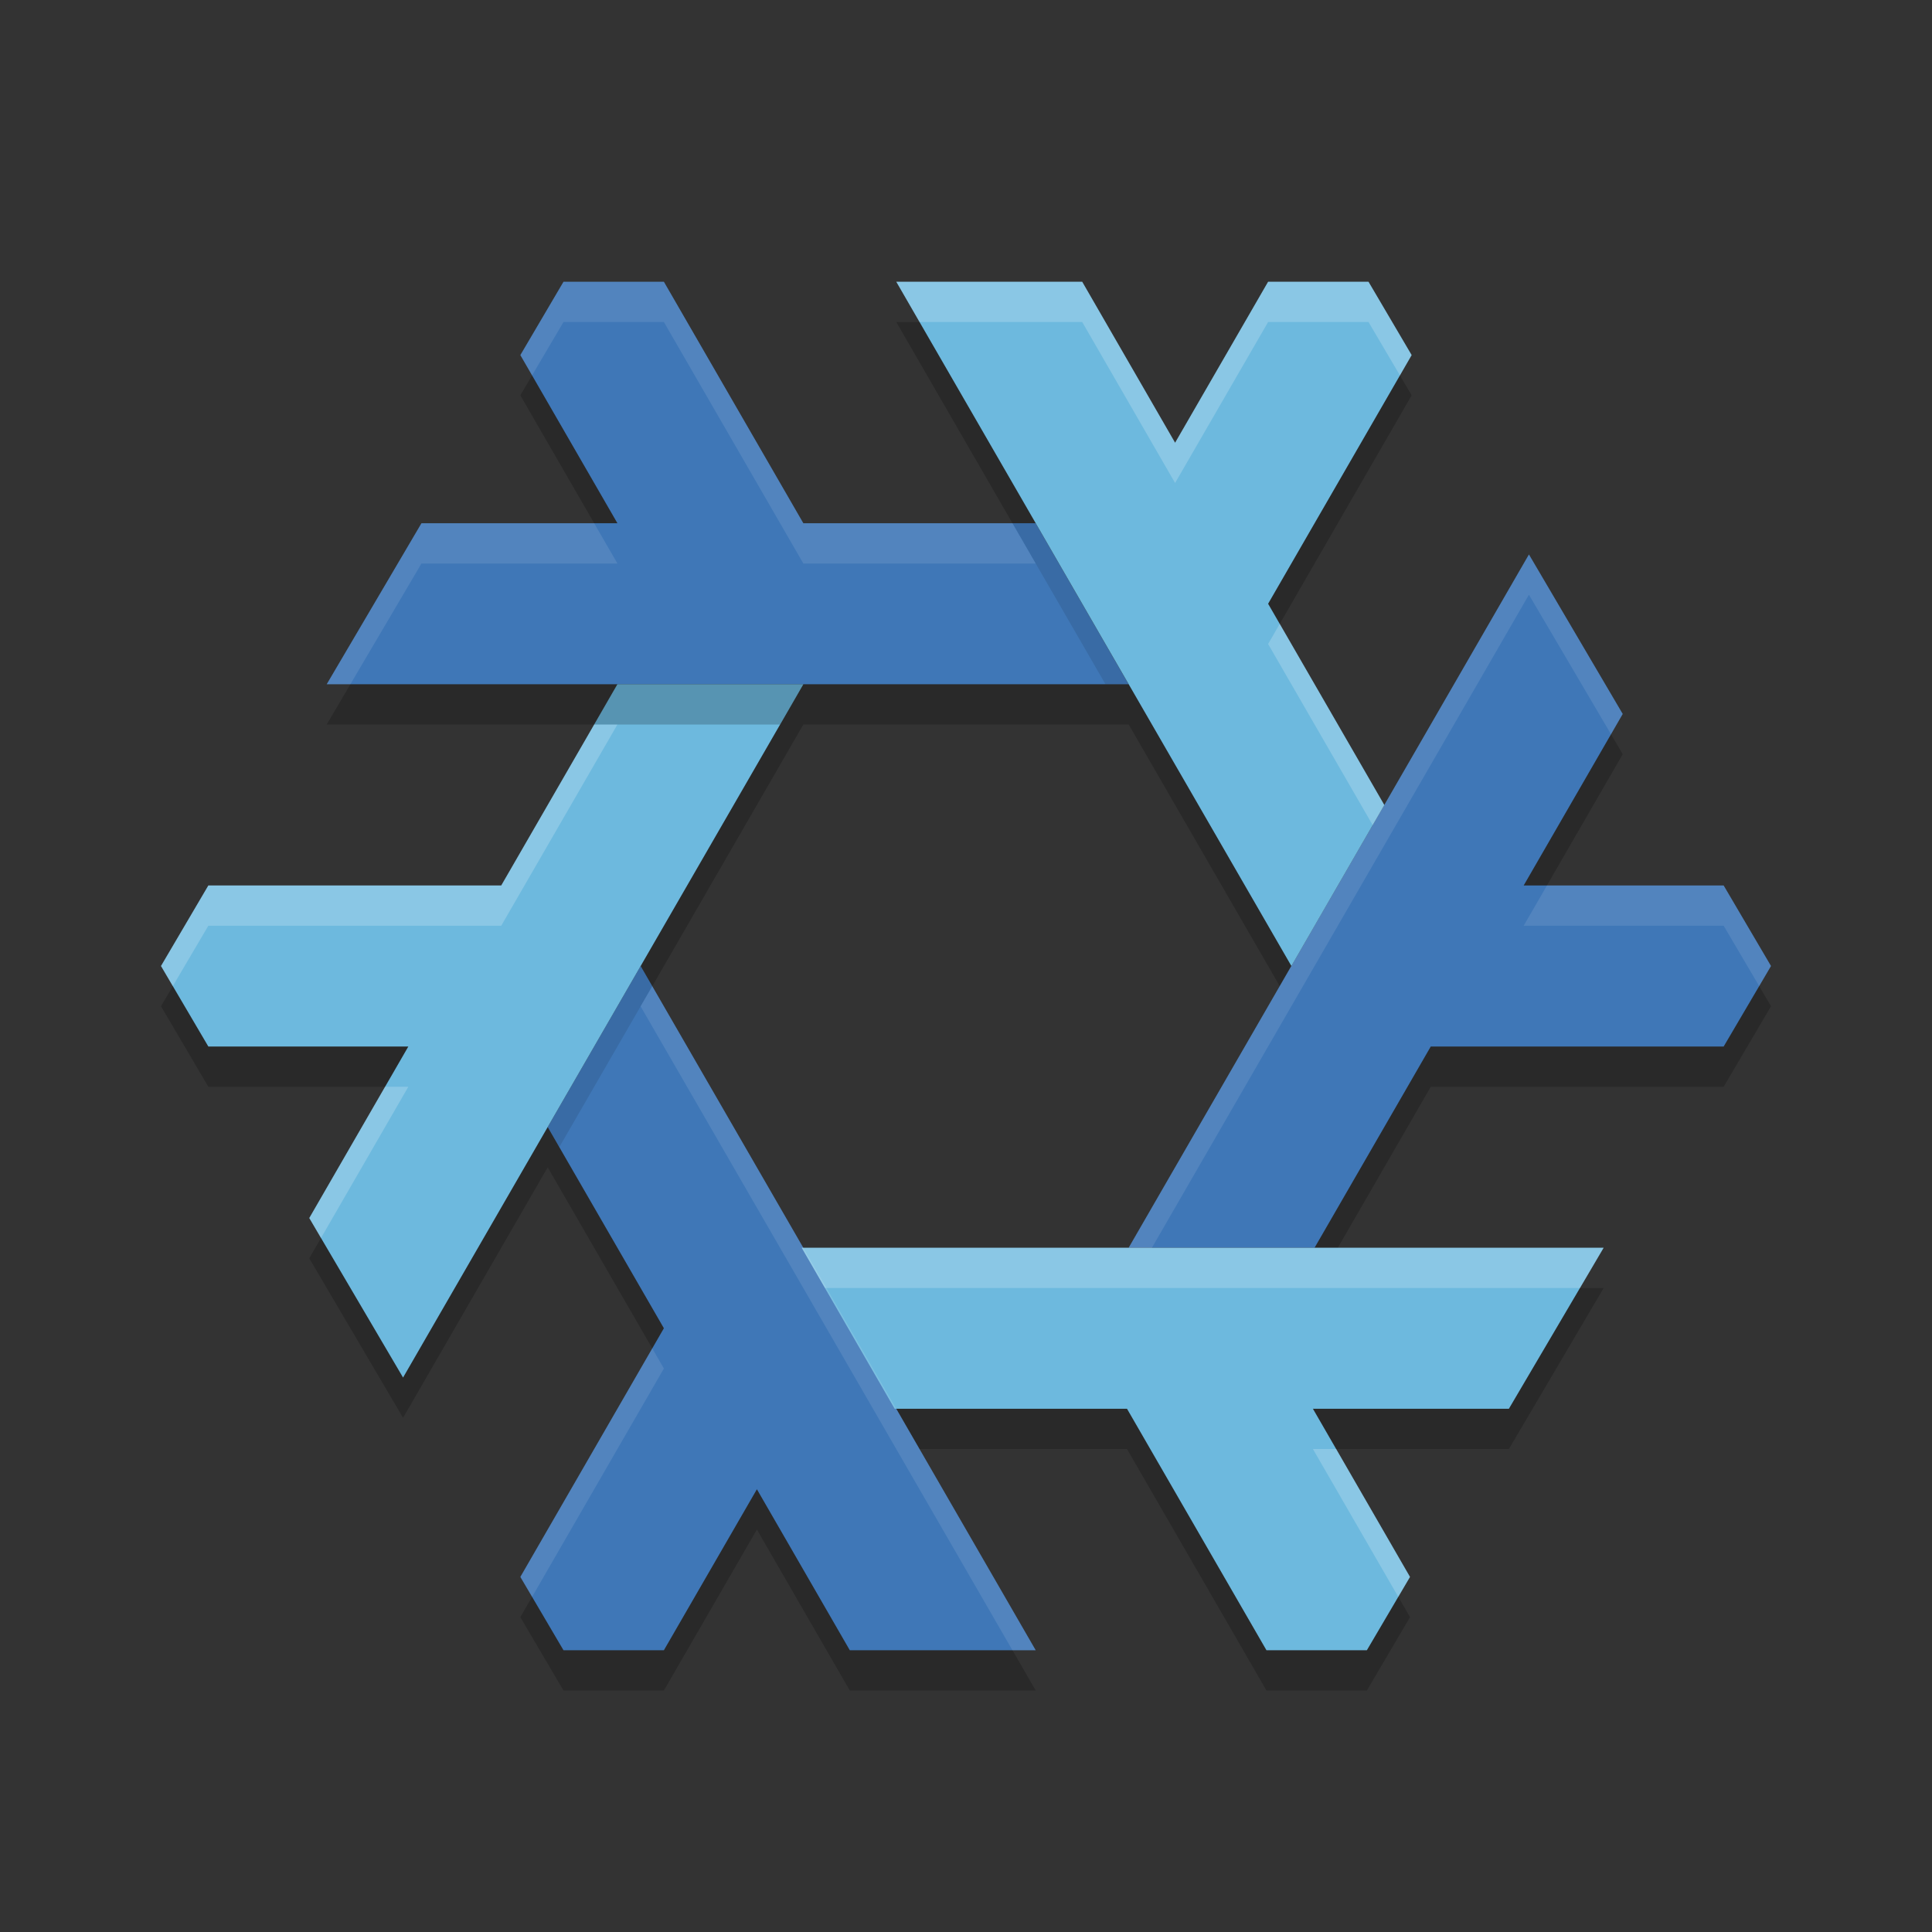 <svg xmlns="http://www.w3.org/2000/svg" xml:space="preserve" width="48" height="48" version="1.1">
 <rect width="100%" height="100%" fill="#333333" stroke="none"/>
 <path style="opacity:0.2" d="M 22.268,8 32.084,25 34.393,21 31.506,16 35.072,9.822 34,8 H 31.506 L 29.195,12 26.887,8 Z M 19.918,32 22.227,36 H 28 L 31.465,42 H 33.959 L 35.031,40.178 32.619,36 H 37.488 L 39.842,32 Z M 15.34,18 12.453,23 H 5.176 L 4,25 5.176,27 H 10.145 L 7.684,31.262 10.014,35.225 19.959,18 Z M 14,8 12.928,9.822 15.34,14 H 10.471 L 8.117,18 H 28.041 L 25.732,14 H 19.959 L 16.494,8 Z M 37.986,14.775 28.041,32 H 32.66 L 35.547,27 H 42.824 L 44,25 42.824,23 H 37.855 L 40.316,18.738 Z M 15.916,25 13.607,29 16.494,34 12.928,40.178 14,42 H 16.494 L 18.805,38 21.113,42 H 25.732 Z"/>
 <path style="fill:#3f77b7" d="M 14,7 12.928,8.822 15.34,13 H 10.471 L 8.117,17 H 28.041 L 25.732,13 H 19.959 L 16.494,7 Z M 37.986,13.775 28.041,31 H 32.66 L 35.547,26 H 42.824 L 44,24 42.824,22 H 37.855 L 40.316,17.738 Z M 15.916,24 13.607,28 16.494,33 12.928,39.178 14,41 H 16.494 L 18.805,37 21.113,41 H 25.732 Z"/>
 <path style="fill:#6db9de" d="M 22.268,7 32.084,24 34.393,20 31.506,15 35.072,8.822 34,7 H 31.506 L 29.195,11 26.887,7 Z M 19.918,31 22.227,35 H 28 L 31.465,41 H 33.959 L 35.031,39.178 32.619,35 H 37.488 L 39.842,31 Z M 15.34,17 12.453,22 H 5.176 L 4,24 5.176,26 H 10.145 L 7.684,30.262 10.014,34.225 19.959,17 Z"/>
 <path style="opacity:0.1" d="M 25.154,13 27.465,17 H 28.041 L 25.732,13 Z M 15.916,24 13.607,28 13.896,28.5 16.205,24.502 Z"/>
 <path style="opacity:0.2;fill:#ffffff" d="M 22.268,7 22.846,8 H 26.887 L 29.195,12 31.506,8 H 34 L 34.781,9.326 35.072,8.822 34,7 H 31.506 L 29.195,11 26.887,7 Z M 31.795,15.5 31.506,16 34.104,20.5 34.393,20 Z M 14.762,18 12.453,22 H 5.176 L 4,24 4.293,24.5 5.176,23 H 12.453 L 15.34,18 Z M 9.566,27 7.684,30.262 7.975,30.758 10.145,27 Z M 19.918,31 20.496,32 H 39.254 L 39.842,31 Z M 32.619,36 34.74,39.674 35.031,39.178 33.197,36 Z"/>
 <path style="opacity:0.2" d="M 15.34,17 14.762,18 H 19.381 L 19.959,17 Z"/>
 <path style="opacity:0.1;fill:#ffffff" d="M 14 7 L 12.928 8.822 L 13.219 9.326 L 14 8 L 16.494 8 L 19.959 14 L 25.732 14 L 25.154 13 L 19.959 13 L 16.494 7 L 14 7 z M 10.471 13 L 8.117 17 L 8.705 17 L 10.471 14 L 15.34 14 L 14.762 13 L 10.471 13 z M 37.986 13.775 L 28.041 31 L 28.619 31 L 37.986 14.775 L 40.025 18.242 L 40.316 17.738 L 37.986 13.775 z M 38.434 22 L 37.855 23 L 42.824 23 L 43.707 24.5 L 44 24 L 42.824 22 L 38.434 22 z M 16.205 24.502 L 15.916 25 L 15.916 25.002 L 25.154 41 L 25.732 41 L 16.205 24.502 z M 16.205 33.5 L 12.928 39.178 L 13.219 39.674 L 16.494 34 L 16.205 33.5 z"/>
</svg>
